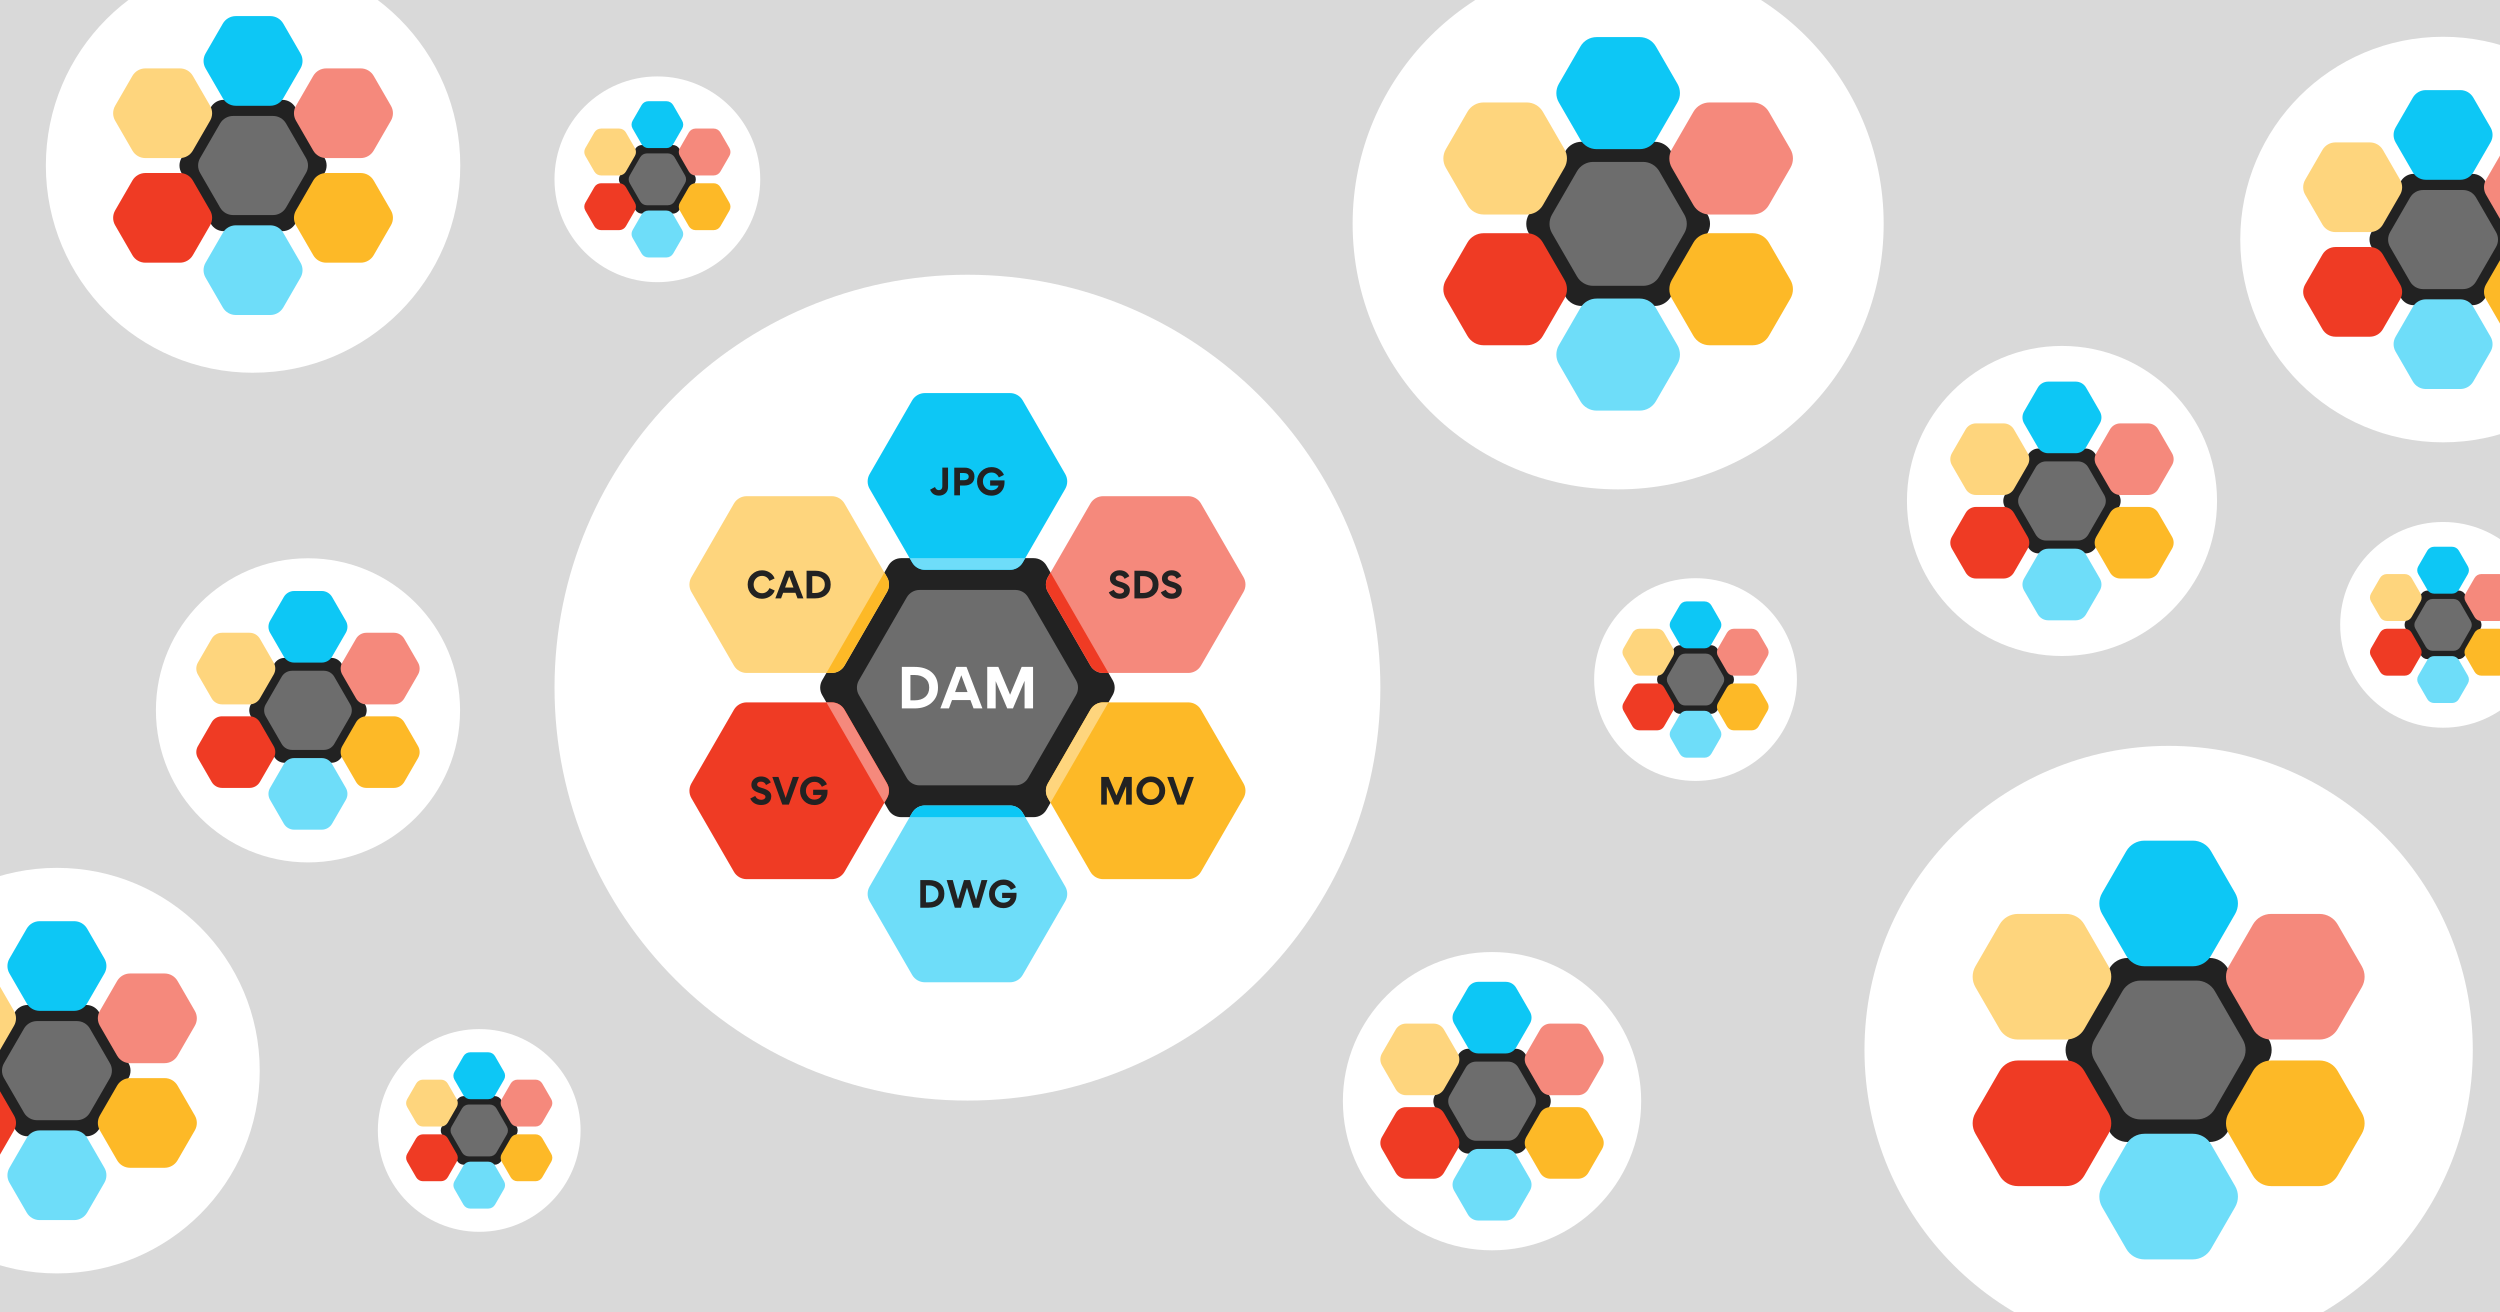 <?xml version="1.0" encoding="UTF-8"?> <svg xmlns="http://www.w3.org/2000/svg" width="1200" height="630" viewBox="0 0 1200 630" fill="none"><rect x="0" y="0" width="1200" height="630" fill="#333333" stroke="none"/><g clip-path="url(#clip0_2543_43)"><rect width="1200" height="630" fill="white"></rect><g clip-path="url(#clip1_2543_43)"><path d="M1219.75 -3.25H-19.75C-38.252 -3.25 -53.25 11.748 -53.25 30.25V599.75C-53.25 618.252 -38.252 633.25 -19.75 633.25H1219.75C1238.25 633.25 1253.25 618.252 1253.25 599.75V30.25C1253.25 11.748 1238.25 -3.25 1219.75 -3.25Z" fill="#D9D9D9"></path><path d="M121.469 178.906C176.393 178.906 220.931 134.385 220.931 79.445C220.931 24.505 176.393 -20 121.469 -20C66.546 -20 22.008 24.521 22.008 79.462C22.008 134.401 66.529 178.923 121.469 178.923V178.906Z" fill="white"></path><path d="M1172.67 212.323C1226.42 212.323 1270 168.739 1270 114.988C1270 61.237 1226.43 17.654 1172.67 17.654C1118.9 17.654 1075.33 61.237 1075.33 114.988C1075.33 168.739 1118.92 212.323 1172.67 212.323Z" fill="white"></path><path d="M147.834 413.959C188.152 413.959 220.831 381.28 220.831 340.963C220.831 300.645 188.152 267.966 147.834 267.966C107.517 267.966 74.838 300.645 74.838 340.963C74.838 381.28 107.517 413.959 147.834 413.959Z" fill="white"></path><path d="M787.767 528.563C787.767 568.093 755.724 600.152 716.177 600.152C676.631 600.152 644.588 568.109 644.588 528.563C644.588 489.016 676.631 456.973 716.177 456.973C755.724 456.973 787.767 489.016 787.767 528.563Z" fill="white"></path><path d="M989.756 314.883C1030.86 314.883 1064.18 281.567 1064.18 240.462C1064.18 199.358 1030.86 166.042 989.756 166.042C948.652 166.042 915.336 199.358 915.336 240.462C915.336 281.567 948.652 314.883 989.756 314.883Z" fill="white"></path><path d="M230.026 591.275C256.91 591.275 278.685 569.483 278.685 542.616C278.685 515.749 256.893 493.957 230.026 493.957C203.159 493.957 181.367 515.749 181.367 542.616C181.367 569.483 203.159 591.275 230.026 591.275Z" fill="white"></path><path d="M315.535 135.44C342.804 135.44 364.914 113.33 364.914 86.061C364.914 58.792 342.804 36.682 315.535 36.682C288.266 36.682 266.156 58.792 266.156 86.061C266.156 113.33 288.266 135.44 315.535 135.44Z" fill="white"></path><path d="M1172.67 349.304C1199.94 349.304 1222.05 327.194 1222.05 299.925C1222.05 272.656 1199.94 250.546 1172.67 250.546C1145.4 250.546 1123.29 272.656 1123.29 299.925C1123.29 327.194 1145.4 349.304 1172.67 349.304Z" fill="white"></path><path d="M813.846 374.848C840.73 374.848 862.522 353.056 862.522 326.189C862.522 299.322 840.73 277.53 813.846 277.53C786.962 277.53 765.188 299.322 765.188 326.189C765.188 353.056 786.979 374.848 813.846 374.848Z" fill="white"></path><path d="M464.375 528.278C573.836 528.278 662.577 439.536 662.577 330.075C662.577 220.614 573.836 131.872 464.375 131.872C354.913 131.872 266.172 220.614 266.172 330.075C266.172 439.536 354.913 528.278 464.375 528.278Z" fill="white"></path><path d="M1040.94 650C1121.58 650 1186.94 584.641 1186.94 504.007C1186.94 423.372 1121.58 358.014 1040.94 358.014C960.31 358.014 894.951 423.372 894.951 504.007C894.951 584.641 960.31 650 1040.94 650Z" fill="white"></path><path d="M776.712 234.901C847.096 234.901 904.163 177.834 904.163 107.451C904.163 37.067 847.096 -20 776.712 -20C706.329 -20 649.262 37.067 649.262 107.451C649.262 177.834 706.329 234.901 776.712 234.901Z" fill="white"></path><path d="M496.166 267.916H432.566C430.037 267.916 427.709 269.256 426.436 271.45L394.628 326.541C393.371 328.735 393.371 331.432 394.628 333.609L426.436 388.7C427.692 390.894 430.037 392.234 432.566 392.234H496.166C498.695 392.234 501.024 390.894 502.297 388.7L534.105 333.609C535.361 331.415 535.361 328.718 534.105 326.541L502.297 271.45C501.04 269.256 498.695 267.916 496.166 267.916Z" fill="#222222"></path><path d="M487.373 283.175H441.395C438.865 283.175 436.537 284.515 435.264 286.709L412.266 326.541C411.01 328.735 411.01 331.432 412.266 333.609L435.264 373.441C436.52 375.635 438.865 376.975 441.395 376.975H487.373C489.903 376.975 492.231 375.635 493.504 373.441L516.502 333.609C517.758 331.415 517.758 328.718 516.502 326.541L493.504 286.709C492.248 284.515 489.903 283.175 487.373 283.175Z" fill="#6D6D6D"></path><path d="M447.189 337.294C445.146 339.12 442.399 340.041 438.915 340.041H432.885V320.109H438.999C442.483 320.109 445.229 320.98 447.239 322.722C449.249 324.481 450.238 326.893 450.238 330.025C450.238 333.157 449.216 335.452 447.189 337.278V337.294ZM444.091 325.62C442.801 324.548 441.143 324.012 439.099 324.012H437.005V336.155H439.049C441.159 336.155 442.834 335.619 444.107 334.547C445.38 333.459 446.017 331.951 446.017 330.042C446.017 328.132 445.38 326.658 444.074 325.62H444.091Z" fill="white"></path><path d="M451.361 340.041L458.965 320.109H463.923L471.561 340.041H467.306L465.799 336.021H456.972L455.498 340.041H451.344H451.361ZM458.412 332.202H464.425L461.427 324.112L458.429 332.202H458.412Z" fill="white"></path><path d="M486.218 340.041H483.471L477.943 326.993H477.927V340.041H473.873V320.109H479.2L484.844 333.475L490.389 320.109H495.866V340.041H491.796V326.876H491.762L486.218 340.041Z" fill="white"></path><path d="M484.777 188.671H443.958C441.428 188.671 439.1 190.011 437.827 192.206L417.409 227.565C416.153 229.759 416.153 232.456 417.409 234.633L437.827 269.993C439.083 272.187 441.428 273.527 443.958 273.527H484.777C487.307 273.527 489.635 272.187 490.908 269.993L511.326 234.633C512.582 232.439 512.582 229.742 511.326 227.565L490.908 192.206C489.652 190.011 487.307 188.671 484.777 188.671Z" fill="#0DC7F5"></path><path d="M436.654 267.916L437.844 269.976C439.1 272.17 441.445 273.51 443.974 273.51H484.794C487.323 273.51 489.651 272.17 490.924 269.976L492.114 267.916H436.671H436.654Z" fill="#6EDDF9"></path><path d="M570.336 238.168H529.516C526.987 238.168 524.659 239.508 523.386 241.702L502.968 277.061C501.711 279.255 501.711 281.952 502.968 284.13L523.386 319.489C524.642 321.683 526.987 323.023 529.516 323.023H570.336C572.865 323.023 575.194 321.683 576.467 319.489L596.885 284.13C598.141 281.935 598.141 279.239 596.885 277.061L576.467 241.702C575.21 239.508 572.865 238.168 570.336 238.168Z" fill="#F5897C"></path><path d="M504.256 274.833L502.983 277.044C501.727 279.239 501.727 281.935 502.983 284.113L523.401 319.472C524.658 321.666 527.003 323.006 529.532 323.006H532.078L504.273 274.85L504.256 274.833Z" fill="#EF3B24"></path><path d="M570.336 337.144H529.516C526.987 337.144 524.659 338.484 523.386 340.678L502.968 376.037C501.711 378.231 501.711 380.928 502.968 383.106L523.386 418.465C524.642 420.659 526.987 421.999 529.516 421.999H570.336C572.865 421.999 575.194 420.659 576.467 418.465L596.885 383.106C598.141 380.911 598.141 378.215 596.885 376.037L576.467 340.678C575.21 338.484 572.865 337.144 570.336 337.144Z" fill="#FDB927"></path><path d="M529.516 337.144C526.987 337.144 524.659 338.484 523.386 340.678L502.968 376.037C501.711 378.231 501.711 380.928 502.968 383.106L504.241 385.317L532.046 337.16H529.5L529.516 337.144Z" fill="#FED57D"></path><path d="M399.235 238.168H358.415C355.886 238.168 353.557 239.508 352.284 241.702L331.866 277.061C330.61 279.255 330.61 281.952 331.866 284.13L352.284 319.489C353.541 321.683 355.886 323.023 358.415 323.023H399.235C401.764 323.023 404.092 321.683 405.365 319.489L425.783 284.13C427.04 281.935 427.04 279.239 425.783 277.061L405.365 241.702C404.109 239.508 401.764 238.168 399.235 238.168Z" fill="#FED57D"></path><path d="M425.766 277.044L424.493 274.833L396.688 322.99H399.234C401.763 322.99 404.091 321.65 405.364 319.455L425.782 284.096C427.038 281.902 427.038 279.205 425.782 277.028L425.766 277.044Z" fill="#FDB927"></path><path d="M399.235 337.144H358.415C355.886 337.144 353.557 338.484 352.284 340.678L331.866 376.037C330.61 378.231 330.61 380.928 331.866 383.106L352.284 418.465C353.541 420.659 355.886 421.999 358.415 421.999H399.235C401.764 421.999 404.092 420.659 405.365 418.465L425.783 383.106C427.04 380.911 427.04 378.215 425.783 376.037L405.365 340.678C404.109 338.484 401.764 337.144 399.235 337.144Z" fill="#EF3B24"></path><path d="M425.767 376.037L405.348 340.678C404.092 338.484 401.747 337.144 399.218 337.144H396.672L424.477 385.3L425.75 383.089C427.006 380.895 427.006 378.198 425.75 376.02L425.767 376.037Z" fill="#F5897C"></path><path d="M484.777 386.64H443.958C441.428 386.64 439.1 387.98 437.827 390.174L417.409 425.533C416.153 427.727 416.153 430.424 417.409 432.602L437.827 467.961C439.083 470.155 441.428 471.495 443.958 471.495H484.777C487.307 471.495 489.635 470.155 490.908 467.961L511.326 432.602C512.582 430.407 512.582 427.711 511.326 425.533L490.908 390.174C489.652 387.98 487.307 386.64 484.777 386.64Z" fill="#6EDDF9"></path><path d="M492.096 392.234L490.907 390.174C489.65 387.98 487.305 386.64 484.776 386.64H443.956C441.427 386.64 439.099 387.98 437.826 390.174L436.637 392.234H492.079H492.096Z" fill="#0DC7F5"></path><path d="M360.893 275.755C362.233 274.415 363.858 273.745 365.784 273.745C367.124 273.745 368.363 274.096 369.469 274.8C370.591 275.503 371.362 276.458 371.814 277.664L369.301 278.82C368.749 277.346 367.425 276.425 365.767 276.425C364.628 276.425 363.657 276.827 362.903 277.631C362.132 278.435 361.747 279.406 361.747 280.562C361.747 281.718 362.116 282.739 362.886 283.543C363.657 284.347 364.595 284.749 365.767 284.749C367.392 284.749 368.732 283.761 369.335 282.287L371.864 283.46C371.429 284.682 370.625 285.654 369.469 286.357C368.33 287.061 367.074 287.413 365.734 287.413C363.791 287.413 362.166 286.759 360.859 285.453C359.553 284.146 358.883 282.522 358.883 280.579C358.883 278.636 359.536 277.044 360.893 275.721V275.755Z" fill="#222222"></path><path d="M372.15 287.229L377.226 273.946H380.542L385.634 287.229H382.803L381.798 284.549H375.902L374.914 287.229H372.15ZM376.857 282.003H380.86L378.85 276.609L376.84 282.003H376.857Z" fill="#222222"></path><path d="M396.689 285.403C395.332 286.626 393.506 287.229 391.178 287.229H387.158V273.946H391.228C393.557 273.946 395.382 274.515 396.722 275.688C398.062 276.86 398.732 278.468 398.732 280.562C398.732 282.656 398.046 284.18 396.689 285.403ZM394.612 277.614C393.741 276.894 392.635 276.542 391.279 276.542H389.888V284.632H391.245C392.652 284.632 393.774 284.281 394.629 283.56C395.483 282.823 395.902 281.835 395.902 280.562C395.902 279.289 395.483 278.301 394.612 277.614Z" fill="#222222"></path><path d="M455.063 224.449V233.695C455.063 235.019 454.644 236.057 453.806 236.794C452.969 237.531 451.947 237.9 450.708 237.9C448.631 237.9 447.207 236.945 446.453 235.052L448.781 233.762C449.167 234.767 449.803 235.27 450.657 235.27C451.696 235.27 452.316 234.617 452.316 233.494V224.449H455.063Z" fill="#222222"></path><path d="M466.401 231.954C465.513 232.691 464.341 233.059 462.884 233.059H460.79V237.749H458.043V224.466H462.984C464.374 224.466 465.513 224.835 466.401 225.589C467.306 226.326 467.741 227.364 467.741 228.721C467.741 230.078 467.306 231.217 466.401 231.97V231.954ZM462.75 227.046H460.79V230.496H462.766C463.989 230.496 464.977 229.944 464.977 228.788C464.977 227.632 464.023 227.063 462.75 227.063V227.046Z" fill="#222222"></path><path d="M472.935 234.081C473.706 234.918 474.677 235.32 475.867 235.32C477.625 235.32 478.949 234.416 479.3 233.076H475.264V230.58H482.165V231.619C482.165 232.942 481.863 234.098 481.243 235.086C480.037 237.046 478.094 237.933 475.867 237.933C473.84 237.933 472.182 237.263 470.892 235.957C469.619 234.634 468.982 233.009 468.982 231.083C468.982 229.156 469.669 227.532 471.009 226.208C472.366 224.885 473.991 224.215 475.917 224.215C477.458 224.215 478.748 224.6 479.786 225.371C480.825 226.141 481.511 226.996 481.88 227.967L479.451 229.156C479.2 228.537 478.781 227.984 478.195 227.532C477.625 227.063 476.855 226.811 475.883 226.811C474.744 226.811 473.773 227.213 472.986 228.034C472.182 228.855 471.796 229.843 471.796 231.049C471.796 232.255 472.182 233.227 472.952 234.047L472.935 234.081Z" fill="#222222"></path><path d="M451.259 433.875C449.903 435.097 448.077 435.7 445.749 435.7H441.729V422.418H445.799C448.127 422.418 449.953 422.987 451.293 424.16C452.633 425.332 453.303 426.94 453.303 429.034C453.303 431.128 452.616 432.652 451.259 433.875ZM449.182 426.086C448.311 425.366 447.206 425.014 445.849 425.014H444.459V433.104H445.816C447.223 433.104 448.345 432.752 449.199 432.032C450.053 431.295 450.472 430.307 450.472 429.034C450.472 427.761 450.053 426.773 449.182 426.086Z" fill="#222222"></path><path d="M458.295 435.7L454.393 422.418H457.324L459.853 431.848L462.717 422.418H465.649L468.513 431.915L471.126 422.418H473.957L470.02 435.7H467.056L464.175 426.069H464.141L461.243 435.7H458.295Z" fill="#222222"></path><path d="M478.697 432.049C479.468 432.886 480.439 433.288 481.628 433.288C483.387 433.288 484.71 432.384 485.062 431.044H481.025V428.548H487.926V429.587C487.926 430.91 487.625 432.066 487.005 433.054C485.799 435.014 483.856 435.901 481.628 435.901C479.602 435.901 477.943 435.231 476.654 433.925C475.381 432.602 474.744 430.977 474.744 429.051C474.744 427.124 475.431 425.5 476.771 424.176C478.128 422.853 479.752 422.183 481.679 422.183C483.22 422.183 484.509 422.568 485.548 423.339C486.586 424.109 487.273 424.964 487.642 425.935L485.213 427.124C484.962 426.505 484.543 425.952 483.957 425.5C483.387 425.031 482.617 424.779 481.645 424.779C480.506 424.779 479.535 425.181 478.747 426.002C477.943 426.823 477.558 427.811 477.558 429.017C477.558 430.223 477.943 431.195 478.714 432.015L478.697 432.049Z" fill="#222222"></path><path d="M542.297 283.326C542.297 284.532 541.878 285.537 541.007 286.291C540.136 287.061 538.947 287.43 537.423 287.43C534.927 287.43 533.034 286.224 532.23 284.314L534.609 283.091C535.128 284.247 536.167 284.934 537.507 284.934C538.679 284.934 539.533 284.348 539.533 283.527C539.533 283.142 539.366 282.823 539.014 282.606C538.679 282.371 538.009 282.103 537.021 281.802C535.48 281.349 534.391 280.797 533.788 280.194C533.101 279.524 532.766 278.72 532.766 277.731C532.766 276.559 533.219 275.604 534.123 274.867C535.028 274.097 536.133 273.728 537.406 273.728C539.634 273.728 541.309 274.767 542.079 276.592L539.801 277.832C539.349 276.743 538.512 276.207 537.289 276.207C536.2 276.207 535.53 276.76 535.53 277.564C535.53 278.368 536.15 278.77 537.674 279.189C540.84 280.093 542.331 281.199 542.331 283.309L542.297 283.326Z" fill="#222222"></path><path d="M554.054 285.403C552.697 286.626 550.872 287.229 548.543 287.229H544.523V273.946H548.594C550.922 273.946 552.748 274.515 554.088 275.688C555.428 276.86 556.098 278.468 556.098 280.562C556.098 282.656 555.411 284.18 554.054 285.403ZM551.977 277.614C551.106 276.894 550.001 276.542 548.644 276.542H547.254V284.632H548.61C550.017 284.632 551.14 284.281 551.994 283.56C552.848 282.823 553.267 281.835 553.267 280.562C553.267 279.289 552.848 278.301 551.977 277.614Z" fill="#222222"></path><path d="M567.254 283.326C567.254 284.532 566.835 285.537 565.964 286.291C565.093 287.061 563.904 287.43 562.38 287.43C559.884 287.43 557.992 286.224 557.188 284.314L559.566 283.091C560.085 284.247 561.124 284.934 562.464 284.934C563.636 284.934 564.49 284.348 564.49 283.527C564.49 283.142 564.323 282.823 563.971 282.606C563.636 282.371 562.966 282.103 561.978 281.802C560.437 281.349 559.348 280.797 558.745 280.194C558.058 279.524 557.724 278.72 557.724 277.731C557.724 276.559 558.176 275.604 559.08 274.867C559.985 274.097 561.09 273.728 562.363 273.728C564.591 273.728 566.266 274.767 567.037 276.592L564.758 277.832C564.306 276.743 563.469 276.207 562.246 276.207C561.157 276.207 560.487 276.76 560.487 277.564C560.487 278.368 561.107 278.77 562.631 279.189C565.797 280.093 567.288 281.199 567.288 283.309L567.254 283.326Z" fill="#222222"></path><path d="M370.19 382.301C370.19 383.507 369.771 384.512 368.9 385.266C368.029 386.037 366.84 386.405 365.316 386.405C362.82 386.405 360.927 385.199 360.123 383.29L362.502 382.067C363.021 383.223 364.059 383.909 365.399 383.909C366.572 383.909 367.426 383.323 367.426 382.502C367.426 382.117 367.259 381.799 366.907 381.581C366.572 381.347 365.902 381.079 364.914 380.777C363.373 380.325 362.284 379.772 361.681 379.169C360.994 378.516 360.659 377.695 360.659 376.707C360.659 375.534 361.111 374.58 362.016 373.843C362.92 373.072 364.026 372.704 365.299 372.704C367.527 372.704 369.202 373.742 369.972 375.568L367.694 376.807C367.242 375.719 366.404 375.183 365.182 375.183C364.093 375.183 363.423 375.735 363.423 376.539C363.423 377.343 364.043 377.745 365.567 378.164C368.733 379.069 370.223 380.174 370.223 382.285L370.19 382.301Z" fill="#222222"></path><path d="M373.658 372.921L377.109 383.022L380.576 372.921H383.49L378.666 386.204H375.501L370.693 372.921H373.658Z" fill="#222222"></path><path d="M387.978 382.569C388.749 383.407 389.72 383.809 390.91 383.809C392.668 383.809 393.992 382.904 394.343 381.564H390.307V379.069H397.208V380.107C397.208 381.43 396.906 382.586 396.286 383.574C395.08 385.517 393.137 386.422 390.91 386.422C388.883 386.422 387.225 385.752 385.935 384.445C384.662 383.122 384.025 381.497 384.025 379.571C384.025 377.645 384.712 376.02 386.052 374.697C387.409 373.374 389.034 372.704 390.96 372.704C392.501 372.704 393.791 373.089 394.829 373.859C395.868 374.63 396.554 375.484 396.923 376.456L394.494 377.645C394.243 377.025 393.824 376.472 393.238 376.02C392.668 375.551 391.898 375.3 390.926 375.3C389.787 375.3 388.816 375.702 388.029 376.523C387.241 377.343 386.839 378.332 386.839 379.538C386.839 380.744 387.225 381.715 387.995 382.536L387.978 382.569Z" fill="#222222"></path><path d="M536.786 386.204H534.96L531.275 377.494V386.204H528.578V372.921H532.129L535.898 381.832L539.6 372.921H543.251V386.204H540.538V377.427H540.521L536.819 386.204H536.786Z" fill="#222222"></path><path d="M547.522 374.714C548.879 373.374 550.504 372.704 552.43 372.704C554.356 372.704 555.964 373.374 557.287 374.68C558.627 375.987 559.297 377.595 559.297 379.504C559.297 381.414 558.611 383.072 557.254 384.412C555.914 385.752 554.289 386.422 552.363 386.422C550.436 386.422 548.828 385.752 547.488 384.429C546.148 383.105 545.479 381.497 545.479 379.571C545.479 377.645 546.165 376.054 547.522 374.714ZM548.309 379.554C548.309 380.71 548.695 381.698 549.499 382.519C550.303 383.34 551.257 383.742 552.396 383.742C553.535 383.742 554.507 383.34 555.294 382.519C556.098 381.682 556.483 380.71 556.483 379.554C556.483 378.399 556.098 377.41 555.294 376.606C554.49 375.786 553.535 375.384 552.396 375.384C551.257 375.384 550.286 375.786 549.499 376.606C548.695 377.427 548.309 378.399 548.309 379.554Z" fill="#222222"></path><path d="M563.234 372.921L566.685 383.022L570.152 372.921H573.067L568.243 386.204H565.077L560.27 372.921H563.234Z" fill="#222222"></path><path d="M1060.64 459.821H1021.23C1017.64 459.821 1014.33 461.73 1012.52 464.846L992.821 498.965C991.028 502.081 991.028 505.9 992.821 509.015L1012.52 543.135C1014.31 546.251 1017.63 548.16 1021.23 548.16H1060.64C1064.23 548.16 1067.54 546.251 1069.35 543.135L1089.05 509.015C1090.84 505.9 1090.84 502.081 1089.05 498.965L1069.35 464.846C1067.56 461.73 1064.24 459.821 1060.64 459.821Z" fill="#222222"></path><path d="M1054.39 470.675H1027.51C1023.93 470.675 1020.61 472.584 1018.8 475.7L1005.37 498.982C1003.58 502.098 1003.58 505.917 1005.37 509.032L1018.8 532.315C1020.59 535.43 1023.91 537.34 1027.51 537.34H1054.39C1057.98 537.34 1061.3 535.43 1063.1 532.315L1076.54 509.032C1078.33 505.917 1078.33 502.098 1076.54 498.982L1063.1 475.7C1061.31 472.584 1058 470.675 1054.39 470.675Z" fill="#6D6D6D"></path><path d="M1052.55 403.507H1029.34C1025.75 403.507 1022.43 405.417 1020.63 408.532L1009.02 428.632C1007.23 431.748 1007.23 435.567 1009.02 438.682L1020.63 458.782C1022.42 461.898 1025.73 463.807 1029.34 463.807H1052.55C1056.14 463.807 1059.45 461.898 1061.26 458.782L1072.87 438.682C1074.66 435.567 1074.66 431.748 1072.87 428.632L1061.26 408.532C1059.47 405.417 1056.15 403.507 1052.55 403.507Z" fill="#0DC7F5"></path><path d="M1113.35 438.682H1090.14C1086.55 438.682 1083.24 440.592 1081.43 443.707L1069.82 463.807C1068.03 466.923 1068.03 470.742 1069.82 473.857L1081.43 493.957C1083.22 497.073 1086.54 498.982 1090.14 498.982H1113.35C1116.94 498.982 1120.26 497.073 1122.06 493.957L1133.67 473.857C1135.46 470.742 1135.46 466.923 1133.67 463.807L1122.06 443.707C1120.27 440.592 1116.96 438.682 1113.35 438.682Z" fill="#F5897C"></path><path d="M1113.35 509.032H1090.14C1086.55 509.032 1083.24 510.941 1081.43 514.057L1069.82 534.157C1068.03 537.272 1068.03 541.091 1069.82 544.207L1081.43 564.307C1083.22 567.422 1086.54 569.332 1090.14 569.332H1113.35C1116.94 569.332 1120.26 567.422 1122.06 564.307L1133.67 544.207C1135.46 541.091 1135.46 537.272 1133.67 534.157L1122.06 514.057C1120.27 510.941 1116.96 509.032 1113.35 509.032Z" fill="#FDB927"></path><path d="M991.749 438.682H968.533C964.949 438.682 961.632 440.592 959.823 443.707L948.215 463.807C946.423 466.923 946.423 470.742 948.215 473.857L959.823 493.957C961.615 497.073 964.932 498.982 968.533 498.982H991.749C995.333 498.982 998.65 497.073 1000.46 493.957L1012.07 473.857C1013.86 470.742 1013.86 466.923 1012.07 463.807L1000.46 443.707C998.666 440.592 995.35 438.682 991.749 438.682Z" fill="#FED57D"></path><path d="M991.749 509.032H968.533C964.949 509.032 961.632 510.941 959.823 514.057L948.215 534.157C946.423 537.272 946.423 541.091 948.215 544.207L959.823 564.307C961.615 567.422 964.932 569.332 968.533 569.332H991.749C995.333 569.332 998.65 567.422 1000.46 564.307L1012.07 544.207C1013.86 541.091 1013.86 537.272 1012.07 534.157L1000.46 514.057C998.666 510.941 995.35 509.032 991.749 509.032Z" fill="#EF3B24"></path><path d="M1052.55 544.207H1029.34C1025.75 544.207 1022.43 546.117 1020.63 549.232L1009.02 569.332C1007.23 572.448 1007.23 576.267 1009.02 579.382L1020.63 599.482C1022.42 602.598 1025.73 604.507 1029.34 604.507H1052.55C1056.14 604.507 1059.45 602.598 1061.26 599.482L1072.87 579.382C1074.66 576.267 1074.66 572.448 1072.87 569.332L1061.26 549.232C1059.47 546.117 1056.15 544.207 1052.55 544.207Z" fill="#6EDDF9"></path><path d="M794.283 68.055H759.141C755.942 68.055 752.977 69.763 751.386 72.544L733.815 102.978C732.207 105.759 732.207 109.176 733.815 111.94L751.386 142.374C752.994 145.155 755.942 146.863 759.141 146.863H794.283C797.482 146.863 800.447 145.155 802.038 142.374L819.609 111.94C821.217 109.159 821.217 105.742 819.609 102.978L802.038 72.544C800.43 69.763 797.482 68.055 794.283 68.055Z" fill="#222222"></path><path d="M788.706 77.719H764.72C761.521 77.719 758.556 79.428 756.965 82.209L744.972 102.978C743.364 105.759 743.364 109.176 744.972 111.94L756.965 132.71C758.573 135.49 761.521 137.199 764.72 137.199H788.706C791.905 137.199 794.87 135.49 796.461 132.71L808.454 111.94C810.062 109.159 810.062 105.742 808.454 102.978L796.461 82.209C794.853 79.428 791.905 77.719 788.706 77.719Z" fill="#6D6D6D"></path><path d="M787.065 17.805H766.362C763.162 17.805 760.198 19.513 758.606 22.294L748.255 40.216C746.647 42.997 746.647 46.414 748.255 49.177L758.606 67.1C760.214 69.88 763.162 71.589 766.362 71.589H787.065C790.264 71.589 793.229 69.88 794.82 67.1L805.171 49.177C806.779 46.397 806.779 42.98 805.171 40.216L794.82 22.294C793.212 19.513 790.264 17.805 787.065 17.805Z" fill="#0DC7F5"></path><path d="M841.301 49.178H820.598C817.399 49.178 814.434 50.886 812.843 53.666L802.491 71.589C800.883 74.37 800.883 77.787 802.491 80.55L812.843 98.473C814.451 101.253 817.399 102.962 820.598 102.962H841.301C844.5 102.962 847.465 101.253 849.056 98.473L859.408 80.55C861.016 77.77 861.016 74.353 859.408 71.589L849.056 53.666C847.448 50.886 844.5 49.178 841.301 49.178Z" fill="#F5897C"></path><path d="M841.301 111.94H820.598C817.399 111.94 814.434 113.648 812.843 116.429L802.491 134.351C800.883 137.132 800.883 140.549 802.491 143.312L812.843 161.235C814.451 164.015 817.399 165.724 820.598 165.724H841.301C844.5 165.724 847.465 164.015 849.056 161.235L859.408 143.312C861.016 140.532 861.016 137.115 859.408 134.351L849.056 116.429C847.448 113.648 844.5 111.94 841.301 111.94Z" fill="#FDB927"></path><path d="M732.828 49.178H712.125C708.926 49.178 705.961 50.886 704.37 53.666L694.018 71.589C692.41 74.37 692.41 77.787 694.018 80.55L704.37 98.473C705.978 101.253 708.926 102.962 712.125 102.962H732.828C736.027 102.962 738.992 101.253 740.583 98.473L750.935 80.55C752.543 77.77 752.543 74.353 750.935 71.589L740.583 53.666C738.975 50.886 736.027 49.178 732.828 49.178Z" fill="#FED57D"></path><path d="M732.828 111.94H712.125C708.926 111.94 705.961 113.648 704.37 116.429L694.018 134.351C692.41 137.132 692.41 140.549 694.018 143.312L704.37 161.235C705.978 164.015 708.926 165.724 712.125 165.724H732.828C736.027 165.724 738.992 164.015 740.583 161.235L750.935 143.312C752.543 140.532 752.543 137.115 750.935 134.351L740.583 116.429C738.975 113.648 736.027 111.94 732.828 111.94Z" fill="#EF3B24"></path><path d="M787.065 143.312H766.362C763.162 143.312 760.198 145.021 758.606 147.802L748.255 165.724C746.647 168.504 746.647 171.922 748.255 174.685L758.606 192.608C760.214 195.388 763.162 197.097 766.362 197.097H787.065C790.264 197.097 793.229 195.388 794.82 192.608L805.171 174.685C806.779 171.905 806.779 168.488 805.171 165.724L794.82 147.802C793.212 145.021 790.264 143.312 787.065 143.312Z" fill="#6EDDF9"></path><path d="M135.523 47.921H107.4C104.837 47.921 102.475 49.295 101.186 51.506L87.116 75.86C85.826 78.088 85.826 80.818 87.116 83.029L101.186 107.384C102.475 109.611 104.837 110.968 107.4 110.968H135.523C138.086 110.968 140.448 109.595 141.738 107.384L155.807 83.029C157.097 80.801 157.097 78.071 155.807 75.86L141.738 51.506C140.448 49.278 138.086 47.921 135.523 47.921Z" fill="#222222"></path><path d="M131.067 55.66H111.871C109.308 55.66 106.947 57.033 105.657 59.244L96.059 75.86C94.769 78.088 94.769 80.818 96.059 83.029L105.657 99.645C106.947 101.873 109.308 103.23 111.871 103.23H131.067C133.629 103.23 135.991 101.856 137.281 99.645L146.879 83.029C148.168 80.801 148.168 78.071 146.879 75.86L137.281 59.244C135.991 57.016 133.629 55.66 131.067 55.66Z" fill="#6D6D6D"></path><path d="M129.744 7.721H113.178C110.615 7.721 108.253 9.095 106.964 11.306L98.672 25.66C97.383 27.888 97.383 30.618 98.672 32.829L106.964 47.184C108.253 49.412 110.615 50.769 113.178 50.769H129.744C132.306 50.769 134.668 49.395 135.958 47.184L144.249 32.829C145.539 30.602 145.539 27.871 144.249 25.66L135.958 11.306C134.668 9.078 132.306 7.721 129.744 7.721Z" fill="#0DC7F5"></path><path d="M173.142 32.83H156.576C154.014 32.83 151.652 34.203 150.362 36.414L142.071 50.769C140.781 52.997 140.781 55.727 142.071 57.938L150.362 72.293C151.652 74.52 154.014 75.877 156.576 75.877H173.142C175.705 75.877 178.067 74.504 179.356 72.293L187.648 57.938C188.937 55.71 188.937 52.98 187.648 50.769L179.356 36.414C178.067 34.186 175.705 32.83 173.142 32.83Z" fill="#F5897C"></path><path d="M173.142 83.046H156.576C154.014 83.046 151.652 84.419 150.362 86.63L142.071 100.985C140.781 103.213 140.781 105.943 142.071 108.154L150.362 122.509C151.652 124.737 154.014 126.093 156.576 126.093H173.142C175.705 126.093 178.067 124.72 179.356 122.509L187.648 108.154C188.937 105.926 188.937 103.196 187.648 100.985L179.356 86.63C178.067 84.403 175.705 83.046 173.142 83.046Z" fill="#FDB927"></path><path d="M86.345 32.83H69.779C67.217 32.83 64.855 34.203 63.565 36.414L55.274 50.769C53.984 52.997 53.984 55.727 55.274 57.938L63.565 72.293C64.855 74.52 67.217 75.877 69.779 75.877H86.345C88.908 75.877 91.27 74.504 92.559 72.293L100.851 57.938C102.14 55.71 102.14 52.98 100.851 50.769L92.559 36.414C91.27 34.186 88.908 32.83 86.345 32.83Z" fill="#FED57D"></path><path d="M86.345 83.046H69.779C67.217 83.046 64.855 84.419 63.565 86.63L55.274 100.985C53.984 103.213 53.984 105.943 55.274 108.154L63.565 122.509C64.855 124.737 67.217 126.093 69.779 126.093H86.345C88.908 126.093 91.27 124.72 92.559 122.509L100.851 108.154C102.14 105.926 102.14 103.196 100.851 100.985L92.559 86.63C91.27 84.403 88.908 83.046 86.345 83.046Z" fill="#EF3B24"></path><path d="M129.744 108.154H113.178C110.615 108.154 108.253 109.528 106.964 111.739L98.672 126.094C97.383 128.321 97.383 131.052 98.672 133.263L106.964 147.617C108.253 149.845 110.615 151.202 113.178 151.202H129.744C132.306 151.202 134.668 149.828 135.958 147.617L144.249 133.263C145.539 131.035 145.539 128.305 144.249 126.094L135.958 111.739C134.668 109.511 132.306 108.154 129.744 108.154Z" fill="#6EDDF9"></path><path d="M1186.74 83.448H1158.61C1156.05 83.448 1153.69 84.822 1152.4 87.032L1138.33 111.387C1137.04 113.615 1137.04 116.345 1138.33 118.556L1152.4 142.911C1153.69 145.138 1156.05 146.495 1158.61 146.495H1186.74C1189.3 146.495 1191.66 145.122 1192.95 142.911L1207.02 118.556C1208.31 116.328 1208.31 113.598 1207.02 111.387L1192.95 87.032C1191.66 84.805 1189.3 83.448 1186.74 83.448Z" fill="#222222"></path><path d="M1182.26 91.203H1163.07C1160.51 91.203 1158.14 92.577 1156.85 94.788L1147.26 111.404C1145.97 113.631 1145.97 116.362 1147.26 118.573L1156.85 135.189C1158.14 137.416 1160.51 138.773 1163.07 138.773H1182.26C1184.83 138.773 1187.19 137.4 1188.48 135.189L1198.08 118.573C1199.37 116.345 1199.37 113.615 1198.08 111.404L1188.48 94.788C1187.19 92.56 1184.83 91.203 1182.26 91.203Z" fill="#6D6D6D"></path><path d="M1180.96 43.248H1164.39C1161.83 43.248 1159.47 44.622 1158.18 46.833L1149.89 61.187C1148.6 63.415 1148.6 66.145 1149.89 68.356L1158.18 82.711C1159.47 84.939 1161.83 86.296 1164.39 86.296H1180.96C1183.52 86.296 1185.88 84.922 1187.17 82.711L1195.46 68.356C1196.75 66.129 1196.75 63.398 1195.46 61.187L1187.17 46.833C1185.88 44.605 1183.52 43.248 1180.96 43.248Z" fill="#0DC7F5"></path><path d="M1224.36 68.356H1207.79C1205.23 68.356 1202.87 69.73 1201.58 71.941L1193.29 86.295C1192 88.523 1192 91.253 1193.29 93.464L1201.58 107.819C1202.87 110.047 1205.23 111.404 1207.79 111.404H1224.36C1226.92 111.404 1229.28 110.03 1230.57 107.819L1238.86 93.464C1240.15 91.237 1240.15 88.506 1238.86 86.295L1230.57 71.941C1229.28 69.713 1226.92 68.356 1224.36 68.356Z" fill="#F5897C"></path><path d="M1224.36 118.573H1207.79C1205.23 118.573 1202.87 119.946 1201.58 122.157L1193.29 136.512C1192 138.74 1192 141.47 1193.29 143.681L1201.58 158.036C1202.87 160.263 1205.23 161.62 1207.79 161.62H1224.36C1226.92 161.62 1229.28 160.247 1230.57 158.036L1238.86 143.681C1240.15 141.453 1240.15 138.723 1238.86 136.512L1230.57 122.157C1229.28 119.93 1226.92 118.573 1224.36 118.573Z" fill="#FDB927"></path><path d="M1137.56 68.356H1120.99C1118.43 68.356 1116.07 69.73 1114.78 71.941L1106.49 86.295C1105.2 88.523 1105.2 91.253 1106.49 93.464L1114.78 107.819C1116.07 110.047 1118.43 111.404 1120.99 111.404H1137.56C1140.12 111.404 1142.48 110.03 1143.77 107.819L1152.06 93.464C1153.35 91.237 1153.35 88.506 1152.06 86.295L1143.77 71.941C1142.48 69.713 1140.12 68.356 1137.56 68.356Z" fill="#FED57D"></path><path d="M1137.56 118.573H1120.99C1118.43 118.573 1116.07 119.946 1114.78 122.157L1106.49 136.512C1105.2 138.74 1105.2 141.47 1106.49 143.681L1114.78 158.036C1116.07 160.263 1118.43 161.62 1120.99 161.62H1137.56C1140.12 161.62 1142.48 160.247 1143.77 158.036L1152.06 143.681C1153.35 141.453 1153.35 138.723 1152.06 136.512L1143.77 122.157C1142.48 119.93 1140.12 118.573 1137.56 118.573Z" fill="#EF3B24"></path><path d="M1180.96 143.681H1164.39C1161.83 143.681 1159.47 145.054 1158.18 147.265L1149.89 161.62C1148.6 163.848 1148.6 166.578 1149.89 168.789L1158.18 183.144C1159.47 185.372 1161.83 186.728 1164.39 186.728H1180.96C1183.52 186.728 1185.88 185.355 1187.17 183.144L1195.46 168.789C1196.75 166.561 1196.75 163.831 1195.46 161.62L1187.17 147.265C1185.88 145.038 1183.52 143.681 1180.96 143.681Z" fill="#6EDDF9"></path><path d="M27.334 611.24C81.085 611.24 124.668 567.657 124.668 513.906C124.668 460.155 81.085 416.572 27.334 416.572C-26.416 416.572 -70 460.155 -70 513.906C-70 567.657 -26.416 611.24 27.334 611.24Z" fill="white"></path><path d="M41.404 482.383H13.281C10.718 482.383 8.356 483.756 7.067 485.967L-7.003 510.322C-8.293 512.55 -8.293 515.28 -7.003 517.491L7.067 541.845C8.356 544.073 10.718 545.43 13.281 545.43H41.404C43.967 545.43 46.329 544.056 47.618 541.845L61.688 517.491C62.978 515.263 62.978 512.533 61.688 510.322L47.618 485.967C46.329 483.74 43.967 482.383 41.404 482.383Z" fill="#222222"></path><path d="M36.932 490.121H17.736C15.174 490.121 12.812 491.495 11.522 493.706L1.924 510.322C0.635 512.549 0.635 515.28 1.924 517.491L11.522 534.107C12.812 536.334 15.174 537.691 17.736 537.691H36.932C39.495 537.691 41.856 536.318 43.146 534.107L52.744 517.491C54.034 515.263 54.034 512.533 52.744 510.322L43.146 493.706C41.856 491.478 39.495 490.121 36.932 490.121Z" fill="#6D6D6D"></path><path d="M35.609 442.166H19.043C16.48 442.166 14.119 443.539 12.829 445.75L4.538 460.105C3.248 462.333 3.248 465.063 4.538 467.274L12.829 481.629C14.119 483.857 16.48 485.213 19.043 485.213H35.609C38.172 485.213 40.533 483.84 41.823 481.629L50.114 467.274C51.404 465.047 51.404 462.316 50.114 460.105L41.823 445.75C40.533 443.523 38.172 442.166 35.609 442.166Z" fill="#0DC7F5"></path><path d="M79.007 467.274H62.442C59.879 467.274 57.517 468.648 56.227 470.859L47.936 485.213C46.646 487.441 46.646 490.171 47.936 492.382L56.227 506.737C57.517 508.965 59.879 510.322 62.442 510.322H79.007C81.57 510.322 83.932 508.948 85.222 506.737L93.513 492.382C94.803 490.155 94.803 487.424 93.513 485.213L85.222 470.859C83.932 468.631 81.57 467.274 79.007 467.274Z" fill="#F5897C"></path><path d="M79.007 517.491H62.442C59.879 517.491 57.517 518.864 56.227 521.075L47.936 535.43C46.646 537.658 46.646 540.388 47.936 542.599L56.227 556.954C57.517 559.181 59.879 560.538 62.442 560.538H79.007C81.57 560.538 83.932 559.165 85.222 556.954L93.513 542.599C94.803 540.371 94.803 537.641 93.513 535.43L85.222 521.075C83.932 518.847 81.57 517.491 79.007 517.491Z" fill="#FDB927"></path><path d="M-7.79 467.274H-24.355C-26.918 467.274 -29.28 468.648 -30.57 470.859L-38.861 485.213C-40.151 487.441 -40.151 490.171 -38.861 492.382L-30.57 506.737C-29.28 508.965 -26.918 510.322 -24.355 510.322H-7.79C-5.227 510.322 -2.865 508.948 -1.575 506.737L6.716 492.382C8.006 490.155 8.006 487.424 6.716 485.213L-1.575 470.859C-2.865 468.631 -5.227 467.274 -7.79 467.274Z" fill="#FED57D"></path><path d="M-7.79 517.491H-24.355C-26.918 517.491 -29.28 518.864 -30.57 521.075L-38.861 535.43C-40.151 537.658 -40.151 540.388 -38.861 542.599L-30.57 556.954C-29.28 559.181 -26.918 560.538 -24.355 560.538H-7.79C-5.227 560.538 -2.865 559.165 -1.575 556.954L6.716 542.599C8.006 540.371 8.006 537.641 6.716 535.43L-1.575 521.075C-2.865 518.847 -5.227 517.491 -7.79 517.491Z" fill="#EF3B24"></path><path d="M35.609 542.599H19.043C16.48 542.599 14.119 543.973 12.829 546.184L4.538 560.538C3.248 562.766 3.248 565.496 4.538 567.707L12.829 582.062C14.119 584.29 16.48 585.647 19.043 585.647H35.609C38.172 585.647 40.533 584.273 41.823 582.062L50.114 567.707C51.404 565.48 51.404 562.749 50.114 560.538L41.823 546.184C40.533 543.956 38.172 542.599 35.609 542.599Z" fill="#6EDDF9"></path><path d="M727.416 503.387H704.955C702.911 503.387 701.018 504.476 699.997 506.251L688.774 525.698C687.752 527.474 687.752 529.651 688.774 531.427L699.997 550.873C701.018 552.649 702.911 553.738 704.955 553.738H727.416C729.46 553.738 731.353 552.649 732.374 550.873L743.597 531.427C744.619 529.651 744.619 527.474 743.597 525.698L732.374 506.251C731.353 504.476 729.46 503.387 727.416 503.387Z" fill="#222222"></path><path d="M723.85 509.568H708.524C706.48 509.568 704.587 510.657 703.566 512.432L695.911 525.698C694.889 527.474 694.889 529.651 695.911 531.427L703.566 544.693C704.587 546.468 706.48 547.557 708.524 547.557H723.85C725.893 547.557 727.786 546.468 728.808 544.693L736.463 531.427C737.484 529.651 737.484 527.474 736.463 525.698L728.808 512.432C727.786 510.657 725.893 509.568 723.85 509.568Z" fill="#6D6D6D"></path><path d="M722.794 471.277H709.561C707.518 471.277 705.625 472.366 704.603 474.142L697.987 485.599C696.965 487.374 696.965 489.552 697.987 491.327L704.603 502.784C705.625 504.56 707.518 505.648 709.561 505.648H722.794C724.837 505.648 726.73 504.56 727.752 502.784L734.368 491.327C735.39 489.552 735.39 487.374 734.368 485.599L727.752 474.142C726.73 472.366 724.837 471.277 722.794 471.277Z" fill="#0DC7F5"></path><path d="M757.45 491.327H744.218C742.174 491.327 740.281 492.416 739.26 494.191L732.643 505.648C731.622 507.424 731.622 509.601 732.643 511.377L739.26 522.834C740.281 524.609 742.174 525.698 744.218 525.698H757.45C759.494 525.698 761.386 524.609 762.408 522.834L769.024 511.377C770.046 509.601 770.046 507.424 769.024 505.648L762.408 494.191C761.386 492.416 759.494 491.327 757.45 491.327Z" fill="#F5897C"></path><path d="M757.45 531.427H744.218C742.174 531.427 740.281 532.516 739.26 534.291L732.643 545.748C731.622 547.524 731.622 549.701 732.643 551.477L739.26 562.934C740.281 564.709 742.174 565.798 744.218 565.798H757.45C759.494 565.798 761.386 564.709 762.408 562.934L769.024 551.477C770.046 549.701 770.046 547.524 769.024 545.748L762.408 534.291C761.386 532.516 759.494 531.427 757.45 531.427Z" fill="#FDB927"></path><path d="M688.139 491.327H674.907C672.863 491.327 670.971 492.416 669.949 494.191L663.333 505.648C662.311 507.424 662.311 509.601 663.333 511.377L669.949 522.834C670.971 524.609 672.863 525.698 674.907 525.698H688.139C690.183 525.698 692.076 524.609 693.097 522.834L699.714 511.377C700.735 509.601 700.735 507.424 699.714 505.648L693.097 494.191C692.076 492.416 690.183 491.327 688.139 491.327Z" fill="#FED57D"></path><path d="M688.139 531.427H674.907C672.863 531.427 670.971 532.516 669.949 534.291L663.333 545.748C662.311 547.524 662.311 549.701 663.333 551.477L669.949 562.934C670.971 564.709 672.863 565.798 674.907 565.798H688.139C690.183 565.798 692.076 564.709 693.097 562.934L699.714 551.477C700.735 549.701 700.735 547.524 699.714 545.748L693.097 534.291C692.076 532.516 690.183 531.427 688.139 531.427Z" fill="#EF3B24"></path><path d="M722.794 551.477H709.561C707.518 551.477 705.625 552.565 704.603 554.341L697.987 565.798C696.965 567.573 696.965 569.751 697.987 571.526L704.603 582.983C705.625 584.759 707.518 585.848 709.561 585.848H722.794C724.837 585.848 726.73 584.759 727.752 582.983L734.368 571.526C735.39 569.751 735.39 567.573 734.368 565.798L727.752 554.341C726.73 552.565 724.837 551.477 722.794 551.477Z" fill="#6EDDF9"></path><path d="M159.057 315.787H136.595C134.552 315.787 132.659 316.876 131.637 318.652L120.415 338.098C119.393 339.874 119.393 342.051 120.415 343.827L131.637 363.274C132.659 365.049 134.552 366.138 136.595 366.138H159.057C161.1 366.138 162.993 365.049 164.015 363.274L175.238 343.827C176.259 342.051 176.259 339.874 175.238 338.098L164.015 318.652C162.993 316.876 161.1 315.787 159.057 315.787Z" fill="#222222"></path><path d="M155.489 321.968H140.162C138.119 321.968 136.226 323.057 135.204 324.832L127.55 338.098C126.528 339.874 126.528 342.051 127.55 343.827L135.204 357.093C136.226 358.868 138.119 359.957 140.162 359.957H155.489C157.532 359.957 159.425 358.868 160.447 357.093L168.101 343.827C169.123 342.051 169.123 339.874 168.101 338.098L160.447 324.832C159.425 323.057 157.532 321.968 155.489 321.968Z" fill="#6D6D6D"></path><path d="M154.432 283.677H141.2C139.156 283.677 137.264 284.766 136.242 286.542L129.626 297.999C128.604 299.774 128.604 301.952 129.626 303.727L136.242 315.184C137.264 316.96 139.156 318.048 141.2 318.048H154.432C156.476 318.048 158.369 316.96 159.39 315.184L166.007 303.727C167.028 301.952 167.028 299.774 166.007 297.999L159.39 286.542C158.369 284.766 156.476 283.677 154.432 283.677Z" fill="#0DC7F5"></path><path d="M189.089 303.727H175.856C173.813 303.727 171.92 304.816 170.898 306.592L164.282 318.049C163.26 319.824 163.26 322.002 164.282 323.777L170.898 335.234C171.92 337.01 173.813 338.098 175.856 338.098H189.089C191.132 338.098 193.025 337.01 194.047 335.234L200.663 323.777C201.685 322.002 201.685 319.824 200.663 318.049L194.047 306.592C193.025 304.816 191.132 303.727 189.089 303.727Z" fill="#F5897C"></path><path d="M189.089 343.827H175.856C173.813 343.827 171.92 344.915 170.898 346.691L164.282 358.148C163.26 359.923 163.26 362.101 164.282 363.876L170.898 375.333C171.92 377.109 173.813 378.198 175.856 378.198H189.089C191.132 378.198 193.025 377.109 194.047 375.333L200.663 363.876C201.685 362.101 201.685 359.923 200.663 358.148L194.047 346.691C193.025 344.915 191.132 343.827 189.089 343.827Z" fill="#FDB927"></path><path d="M119.794 303.727H106.561C104.518 303.727 102.625 304.816 101.603 306.592L94.987 318.049C93.965 319.824 93.965 322.002 94.987 323.777L101.603 335.234C102.625 337.01 104.518 338.098 106.561 338.098H119.794C121.837 338.098 123.73 337.01 124.752 335.234L131.368 323.777C132.39 322.002 132.39 319.824 131.368 318.049L124.752 306.592C123.73 304.816 121.837 303.727 119.794 303.727Z" fill="#FED57D"></path><path d="M119.794 343.827H106.561C104.518 343.827 102.625 344.915 101.603 346.691L94.987 358.148C93.965 359.923 93.965 362.101 94.987 363.876L101.603 375.333C102.625 377.109 104.518 378.198 106.561 378.198H119.794C121.837 378.198 123.73 377.109 124.752 375.333L131.368 363.876C132.39 362.101 132.39 359.923 131.368 358.148L124.752 346.691C123.73 344.915 121.837 343.827 119.794 343.827Z" fill="#EF3B24"></path><path d="M154.432 363.876H141.2C139.156 363.876 137.264 364.965 136.242 366.741L129.626 378.198C128.604 379.973 128.604 382.151 129.626 383.926L136.242 395.383C137.264 397.159 139.156 398.247 141.2 398.247H154.432C156.476 398.247 158.369 397.159 159.39 395.383L166.007 383.926C167.028 382.151 167.028 379.973 166.007 378.198L159.39 366.741C158.369 364.965 156.476 363.876 154.432 363.876Z" fill="#6EDDF9"></path><path d="M1000.98 215.287H978.517C976.474 215.287 974.581 216.376 973.559 218.152L962.337 237.598C961.315 239.374 961.315 241.551 962.337 243.327L973.559 262.774C974.581 264.549 976.474 265.638 978.517 265.638H1000.98C1003.02 265.638 1004.92 264.549 1005.94 262.774L1017.16 243.327C1018.18 241.551 1018.18 239.374 1017.16 237.598L1005.94 218.152C1004.92 216.376 1003.02 215.287 1000.98 215.287Z" fill="#222222"></path><path d="M997.41 221.468H982.084C980.041 221.468 978.148 222.557 977.126 224.332L969.471 237.598C968.45 239.374 968.45 241.551 969.471 243.327L977.126 256.593C978.148 258.368 980.041 259.457 982.084 259.457H997.41C999.454 259.457 1001.35 258.368 1002.37 256.593L1010.02 243.327C1011.04 241.551 1011.04 239.374 1010.02 237.598L1002.37 224.332C1001.35 222.557 999.454 221.468 997.41 221.468Z" fill="#6D6D6D"></path><path d="M996.354 183.177H983.122C981.078 183.177 979.186 184.266 978.164 186.042L971.548 197.499C970.526 199.274 970.526 201.452 971.548 203.227L978.164 214.684C979.186 216.46 981.078 217.548 983.122 217.548H996.354C998.398 217.548 1000.29 216.46 1001.31 214.684L1007.93 203.227C1008.95 201.452 1008.95 199.274 1007.93 197.499L1001.31 186.042C1000.29 184.266 998.398 183.177 996.354 183.177Z" fill="#0DC7F5"></path><path d="M1031.01 203.227H1017.78C1015.73 203.227 1013.84 204.316 1012.82 206.092L1006.2 217.549C1005.18 219.324 1005.18 221.502 1006.2 223.277L1012.82 234.734C1013.84 236.51 1015.73 237.598 1017.78 237.598H1031.01C1033.05 237.598 1034.95 236.51 1035.97 234.734L1042.58 223.277C1043.61 221.502 1043.61 219.324 1042.58 217.549L1035.97 206.092C1034.95 204.316 1033.05 203.227 1031.01 203.227Z" fill="#F5897C"></path><path d="M1031.01 243.327H1017.78C1015.73 243.327 1013.84 244.415 1012.82 246.191L1006.2 257.648C1005.18 259.423 1005.18 261.601 1006.2 263.376L1012.82 274.833C1013.84 276.609 1015.73 277.698 1017.78 277.698H1031.01C1033.05 277.698 1034.95 276.609 1035.97 274.833L1042.58 263.376C1043.61 261.601 1043.61 259.423 1042.58 257.648L1035.97 246.191C1034.95 244.415 1033.05 243.327 1031.01 243.327Z" fill="#FDB927"></path><path d="M961.716 203.227H948.483C946.44 203.227 944.547 204.316 943.525 206.092L936.909 217.549C935.887 219.324 935.887 221.502 936.909 223.277L943.525 234.734C944.547 236.51 946.44 237.598 948.483 237.598H961.716C963.759 237.598 965.652 236.51 966.674 234.734L973.29 223.277C974.312 221.502 974.312 219.324 973.29 217.549L966.674 206.092C965.652 204.316 963.759 203.227 961.716 203.227Z" fill="#FED57D"></path><path d="M961.716 243.327H948.483C946.44 243.327 944.547 244.415 943.525 246.191L936.909 257.648C935.887 259.423 935.887 261.601 936.909 263.376L943.525 274.833C944.547 276.609 946.44 277.698 948.483 277.698H961.716C963.759 277.698 965.652 276.609 966.674 274.833L973.29 263.376C974.312 261.601 974.312 259.423 973.29 257.648L966.674 246.191C965.652 244.415 963.759 243.327 961.716 243.327Z" fill="#EF3B24"></path><path d="M996.354 263.376H983.122C981.078 263.376 979.186 264.465 978.164 266.241L971.548 277.698C970.526 279.473 970.526 281.651 971.548 283.426L978.164 294.883C979.186 296.659 981.078 297.747 983.122 297.747H996.354C998.398 297.747 1000.29 296.659 1001.31 294.883L1007.93 283.426C1008.95 281.651 1008.95 279.473 1007.93 277.698L1001.31 266.241C1000.29 264.465 998.398 263.376 996.354 263.376Z" fill="#6EDDF9"></path><path d="M821.2 309.69H806.494C805.154 309.69 803.914 310.41 803.244 311.566L795.891 324.296C795.221 325.452 795.221 326.892 795.891 328.048L803.244 340.778C803.914 341.934 805.154 342.654 806.494 342.654H821.2C822.54 342.654 823.78 341.934 824.45 340.778L831.803 328.048C832.473 326.892 832.473 325.452 831.803 324.296L824.45 311.566C823.78 310.41 822.54 309.69 821.2 309.69Z" fill="#222222"></path><path d="M818.872 313.744H808.838C807.498 313.744 806.259 314.464 805.589 315.62L800.581 324.313C799.911 325.469 799.911 326.909 800.581 328.065L805.589 336.758C806.259 337.914 807.498 338.634 808.838 338.634H818.872C820.212 338.634 821.451 337.914 822.121 336.758L827.129 328.065C827.799 326.909 827.799 325.469 827.129 324.313L822.121 315.62C821.451 314.464 820.212 313.744 818.872 313.744Z" fill="#6D6D6D"></path><path d="M818.186 288.686H809.527C808.187 288.686 806.947 289.406 806.277 290.562L801.956 298.066C801.286 299.222 801.286 300.662 801.956 301.818L806.277 309.322C806.947 310.478 808.187 311.198 809.527 311.198H818.186C819.526 311.198 820.766 310.478 821.436 309.322L825.757 301.818C826.427 300.662 826.427 299.222 825.757 298.066L821.436 290.562C820.766 289.406 819.526 288.686 818.186 288.686Z" fill="#0DC7F5"></path><path d="M840.864 301.801H832.204C830.864 301.801 829.625 302.521 828.955 303.677L824.633 311.181C823.963 312.337 823.963 313.777 824.633 314.933L828.955 322.437C829.625 323.593 830.864 324.313 832.204 324.313H840.864C842.204 324.313 843.444 323.593 844.114 322.437L848.435 314.933C849.105 313.777 849.105 312.337 848.435 311.181L844.114 303.677C843.444 302.521 842.204 301.801 840.864 301.801Z" fill="#F5897C"></path><path d="M840.864 328.048H832.204C830.864 328.048 829.625 328.769 828.955 329.924L824.633 337.428C823.963 338.584 823.963 340.025 824.633 341.18L828.955 348.684C829.625 349.84 830.864 350.56 832.204 350.56H840.864C842.204 350.56 843.444 349.84 844.114 348.684L848.435 341.18C849.105 340.025 849.105 338.584 848.435 337.428L844.114 329.924C843.444 328.769 842.204 328.048 840.864 328.048Z" fill="#FDB927"></path><path d="M795.507 301.801H786.847C785.507 301.801 784.267 302.521 783.597 303.677L779.276 311.181C778.606 312.337 778.606 313.777 779.276 314.933L783.597 322.437C784.267 323.593 785.507 324.313 786.847 324.313H795.507C796.847 324.313 798.086 323.593 798.756 322.437L803.078 314.933C803.748 313.777 803.748 312.337 803.078 311.181L798.756 303.677C798.086 302.521 796.847 301.801 795.507 301.801Z" fill="#FED57D"></path><path d="M795.507 328.048H786.847C785.507 328.048 784.267 328.769 783.597 329.924L779.276 337.428C778.606 338.584 778.606 340.025 779.276 341.18L783.597 348.684C784.267 349.84 785.507 350.56 786.847 350.56H795.507C796.847 350.56 798.086 349.84 798.756 348.684L803.078 341.18C803.748 340.025 803.748 338.584 803.078 337.428L798.756 329.924C798.086 328.769 796.847 328.048 795.507 328.048Z" fill="#EF3B24"></path><path d="M818.186 341.18H809.527C808.187 341.18 806.947 341.9 806.277 343.056L801.956 350.56C801.286 351.716 801.286 353.156 801.956 354.312L806.277 361.816C806.947 362.972 808.187 363.692 809.527 363.692H818.186C819.526 363.692 820.766 362.972 821.436 361.816L825.757 354.312C826.427 353.156 826.427 351.716 825.757 350.56L821.436 343.056C820.766 341.9 819.526 341.18 818.186 341.18Z" fill="#6EDDF9"></path><path d="M1180.02 283.443H1165.31C1163.97 283.443 1162.73 284.163 1162.06 285.319L1154.71 298.049C1154.04 299.205 1154.04 300.645 1154.71 301.801L1162.06 314.531C1162.73 315.687 1163.97 316.407 1165.31 316.407H1180.02C1181.36 316.407 1182.6 315.687 1183.27 314.531L1190.62 301.801C1191.29 300.645 1191.29 299.205 1190.62 298.049L1183.27 285.319C1182.6 284.163 1181.36 283.443 1180.02 283.443Z" fill="#222222"></path><path d="M1177.69 287.497H1167.66C1166.32 287.497 1165.08 288.217 1164.41 289.373L1159.4 298.066C1158.73 299.222 1158.73 300.662 1159.4 301.818L1164.41 310.511C1165.08 311.667 1166.32 312.387 1167.66 312.387H1177.69C1179.03 312.387 1180.27 311.667 1180.94 310.511L1185.95 301.818C1186.62 300.662 1186.62 299.222 1185.95 298.066L1180.94 289.373C1180.27 288.217 1179.03 287.497 1177.69 287.497Z" fill="#6D6D6D"></path><path d="M1177 262.438H1168.35C1167.01 262.438 1165.77 263.159 1165.1 264.314L1160.77 271.818C1160.1 272.974 1160.1 274.415 1160.77 275.57L1165.1 283.074C1165.77 284.23 1167.01 284.95 1168.35 284.95H1177C1178.34 284.95 1179.58 284.23 1180.25 283.074L1184.58 275.57C1185.25 274.415 1185.25 272.974 1184.58 271.818L1180.25 264.314C1179.58 263.159 1178.34 262.438 1177 262.438Z" fill="#0DC7F5"></path><path d="M1199.68 275.554H1191.02C1189.68 275.554 1188.45 276.274 1187.78 277.43L1183.45 284.934C1182.78 286.089 1182.78 287.53 1183.45 288.686L1187.78 296.19C1188.45 297.345 1189.68 298.066 1191.02 298.066H1199.68C1201.02 298.066 1202.26 297.345 1202.93 296.19L1207.26 288.686C1207.93 287.53 1207.93 286.089 1207.26 284.934L1202.93 277.43C1202.26 276.274 1201.02 275.554 1199.68 275.554Z" fill="#F5897C"></path><path d="M1199.68 301.801H1191.02C1189.68 301.801 1188.45 302.521 1187.78 303.677L1183.45 311.181C1182.78 312.337 1182.78 313.777 1183.45 314.933L1187.78 322.437C1188.45 323.593 1189.68 324.313 1191.02 324.313H1199.68C1201.02 324.313 1202.26 323.593 1202.93 322.437L1207.26 314.933C1207.93 313.777 1207.93 312.337 1207.26 311.181L1202.93 303.677C1202.26 302.521 1201.02 301.801 1199.68 301.801Z" fill="#FDB927"></path><path d="M1154.31 275.554H1145.65C1144.31 275.554 1143.07 276.274 1142.4 277.43L1138.08 284.934C1137.41 286.089 1137.41 287.53 1138.08 288.686L1142.4 296.19C1143.07 297.345 1144.31 298.066 1145.65 298.066H1154.31C1155.65 298.066 1156.89 297.345 1157.56 296.19L1161.88 288.686C1162.55 287.53 1162.55 286.089 1161.88 284.934L1157.56 277.43C1156.89 276.274 1155.65 275.554 1154.31 275.554Z" fill="#FED57D"></path><path d="M1154.31 301.801H1145.65C1144.31 301.801 1143.07 302.521 1142.4 303.677L1138.08 311.181C1137.41 312.337 1137.41 313.777 1138.08 314.933L1142.4 322.437C1143.07 323.593 1144.31 324.313 1145.65 324.313H1154.31C1155.65 324.313 1156.89 323.593 1157.56 322.437L1161.88 314.933C1162.55 313.777 1162.55 312.337 1161.88 311.181L1157.56 303.677C1156.89 302.521 1155.65 301.801 1154.31 301.801Z" fill="#EF3B24"></path><path d="M1177 314.933H1168.35C1167.01 314.933 1165.77 315.653 1165.1 316.809L1160.77 324.313C1160.1 325.469 1160.1 326.909 1160.77 328.065L1165.1 335.569C1165.77 336.725 1167.01 337.445 1168.35 337.445H1177C1178.34 337.445 1179.58 336.725 1180.25 335.569L1184.58 328.065C1185.25 326.909 1185.25 325.469 1184.58 324.313L1180.25 316.809C1179.58 315.653 1178.34 314.933 1177 314.933Z" fill="#6EDDF9"></path><path d="M322.888 69.596H308.181C306.841 69.596 305.602 70.316 304.932 71.472L297.579 84.202C296.909 85.357 296.909 86.798 297.579 87.954L304.932 100.684C305.602 101.839 306.841 102.56 308.181 102.56H322.888C324.228 102.56 325.467 101.839 326.137 100.684L333.491 87.954C334.161 86.798 334.161 85.357 333.491 84.202L326.137 71.472C325.467 70.316 324.228 69.596 322.888 69.596Z" fill="#222222"></path><path d="M320.559 73.633H310.526C309.186 73.633 307.946 74.353 307.276 75.509L302.268 84.202C301.598 85.358 301.598 86.798 302.268 87.954L307.276 96.647C307.946 97.803 309.186 98.523 310.526 98.523H320.559C321.899 98.523 323.139 97.803 323.809 96.647L328.817 87.954C329.487 86.798 329.487 85.358 328.817 84.202L323.809 75.509C323.139 74.353 321.899 73.633 320.559 73.633Z" fill="#6D6D6D"></path><path d="M319.874 48.575H311.214C309.874 48.575 308.635 49.295 307.965 50.45L303.643 57.955C302.973 59.11 302.973 60.551 303.643 61.706L307.965 69.21C308.635 70.366 309.874 71.087 311.214 71.087H319.874C321.214 71.087 322.453 70.366 323.123 69.21L327.445 61.706C328.115 60.551 328.115 59.11 327.445 57.955L323.123 50.45C322.453 49.295 321.214 48.575 319.874 48.575Z" fill="#0DC7F5"></path><path d="M342.552 61.706H333.892C332.552 61.706 331.312 62.427 330.642 63.583L326.321 71.087C325.651 72.242 325.651 73.683 326.321 74.838L330.642 82.343C331.312 83.498 332.552 84.219 333.892 84.219H342.552C343.892 84.219 345.131 83.498 345.801 82.343L350.123 74.838C350.793 73.683 350.793 72.242 350.123 71.087L345.801 63.583C345.131 62.427 343.892 61.706 342.552 61.706Z" fill="#F5897C"></path><path d="M342.552 87.954H333.892C332.552 87.954 331.312 88.674 330.642 89.83L326.321 97.334C325.651 98.49 325.651 99.93 326.321 101.086L330.642 108.59C331.312 109.746 332.552 110.466 333.892 110.466H342.552C343.892 110.466 345.131 109.746 345.801 108.59L350.123 101.086C350.793 99.93 350.793 98.49 350.123 97.334L345.801 89.83C345.131 88.674 343.892 87.954 342.552 87.954Z" fill="#FDB927"></path><path d="M297.194 61.706H288.534C287.194 61.706 285.955 62.427 285.285 63.583L280.963 71.087C280.293 72.242 280.293 73.683 280.963 74.838L285.285 82.343C285.955 83.498 287.194 84.219 288.534 84.219H297.194C298.534 84.219 299.774 83.498 300.444 82.343L304.765 74.838C305.435 73.683 305.435 72.242 304.765 71.087L300.444 63.583C299.774 62.427 298.534 61.706 297.194 61.706Z" fill="#FED57D"></path><path d="M297.194 87.954H288.534C287.194 87.954 285.955 88.674 285.285 89.83L280.963 97.334C280.293 98.49 280.293 99.93 280.963 101.086L285.285 108.59C285.955 109.746 287.194 110.466 288.534 110.466H297.194C298.534 110.466 299.774 109.746 300.444 108.59L304.765 101.086C305.435 99.93 305.435 98.49 304.765 97.334L300.444 89.83C299.774 88.674 298.534 87.954 297.194 87.954Z" fill="#EF3B24"></path><path d="M319.874 101.069H311.214C309.874 101.069 308.635 101.789 307.965 102.945L303.643 110.449C302.973 111.605 302.973 113.045 303.643 114.201L307.965 121.705C308.635 122.861 309.874 123.581 311.214 123.581H319.874C321.214 123.581 322.453 122.861 323.123 121.705L327.445 114.201C328.115 113.045 328.115 111.605 327.445 110.449L323.123 102.945C322.453 101.789 321.214 101.069 319.874 101.069Z" fill="#6EDDF9"></path><path d="M237.38 526.117H222.674C221.334 526.117 220.094 526.837 219.424 527.993L212.071 540.723C211.401 541.879 211.401 543.319 212.071 544.475L219.424 557.205C220.094 558.361 221.334 559.081 222.674 559.081H237.38C238.72 559.081 239.96 558.361 240.63 557.205L247.983 544.475C248.653 543.319 248.653 541.879 247.983 540.723L240.63 527.993C239.96 526.837 238.72 526.117 237.38 526.117Z" fill="#222222"></path><path d="M235.051 530.17H225.018C223.678 530.17 222.439 530.891 221.769 532.046L216.76 540.74C216.09 541.895 216.09 543.336 216.76 544.492L221.769 553.185C222.439 554.341 223.678 555.061 225.018 555.061H235.051C236.391 555.061 237.631 554.341 238.301 553.185L243.309 544.492C243.979 543.336 243.979 541.895 243.309 540.74L238.301 532.046C237.631 530.891 236.391 530.17 235.051 530.17Z" fill="#6D6D6D"></path><path d="M234.364 505.096H225.704C224.364 505.096 223.125 505.816 222.455 506.972L218.133 514.476C217.463 515.631 217.463 517.072 218.133 518.228L222.455 525.732C223.125 526.887 224.364 527.608 225.704 527.608H234.364C235.704 527.608 236.944 526.887 237.614 525.732L241.935 518.228C242.605 517.072 242.605 515.631 241.935 514.476L237.614 506.972C236.944 505.816 235.704 505.096 234.364 505.096Z" fill="#0DC7F5"></path><path d="M257.044 518.228H248.384C247.044 518.228 245.805 518.948 245.135 520.104L240.813 527.608C240.143 528.764 240.143 530.204 240.813 531.36L245.135 538.864C245.805 540.02 247.044 540.74 248.384 540.74H257.044C258.384 540.74 259.623 540.02 260.293 538.864L264.615 531.36C265.285 530.204 265.285 528.764 264.615 527.608L260.293 520.104C259.623 518.948 258.384 518.228 257.044 518.228Z" fill="#F5897C"></path><path d="M257.044 544.475H248.384C247.044 544.475 245.805 545.195 245.135 546.351L240.813 553.855C240.143 555.011 240.143 556.451 240.813 557.607L245.135 565.111C245.805 566.267 247.044 566.987 248.384 566.987H257.044C258.384 566.987 259.623 566.267 260.293 565.111L264.615 557.607C265.285 556.451 265.285 555.011 264.615 553.855L260.293 546.351C259.623 545.195 258.384 544.475 257.044 544.475Z" fill="#FDB927"></path><path d="M211.669 518.228H203.009C201.669 518.228 200.43 518.948 199.76 520.104L195.438 527.608C194.768 528.764 194.768 530.204 195.438 531.36L199.76 538.864C200.43 540.02 201.669 540.74 203.009 540.74H211.669C213.009 540.74 214.248 540.02 214.918 538.864L219.24 531.36C219.91 530.204 219.91 528.764 219.24 527.608L214.918 520.104C214.248 518.948 213.009 518.228 211.669 518.228Z" fill="#FED57D"></path><path d="M211.669 544.475H203.009C201.669 544.475 200.43 545.195 199.76 546.351L195.438 553.855C194.768 555.011 194.768 556.451 195.438 557.607L199.76 565.111C200.43 566.267 201.669 566.987 203.009 566.987H211.669C213.009 566.987 214.248 566.267 214.918 565.111L219.24 557.607C219.91 556.451 219.91 555.011 219.24 553.855L214.918 546.351C214.248 545.195 213.009 544.475 211.669 544.475Z" fill="#EF3B24"></path><path d="M234.364 557.607H225.704C224.364 557.607 223.125 558.327 222.455 559.483L218.133 566.987C217.463 568.143 217.463 569.583 218.133 570.739L222.455 578.243C223.125 579.399 224.364 580.119 225.704 580.119H234.364C235.704 580.119 236.944 579.399 237.614 578.243L241.935 570.739C242.605 569.583 242.605 568.143 241.935 566.987L237.614 559.483C236.944 558.327 235.704 557.607 234.364 557.607Z" fill="#6EDDF9"></path></g></g><defs><clipPath id="clip0_2543_43"><rect width="1200" height="630" fill="white"></rect></clipPath><clipPath id="clip1_2543_43"><rect width="1340" height="670" fill="white" transform="translate(-70 -20)"></rect></clipPath></defs></svg> 